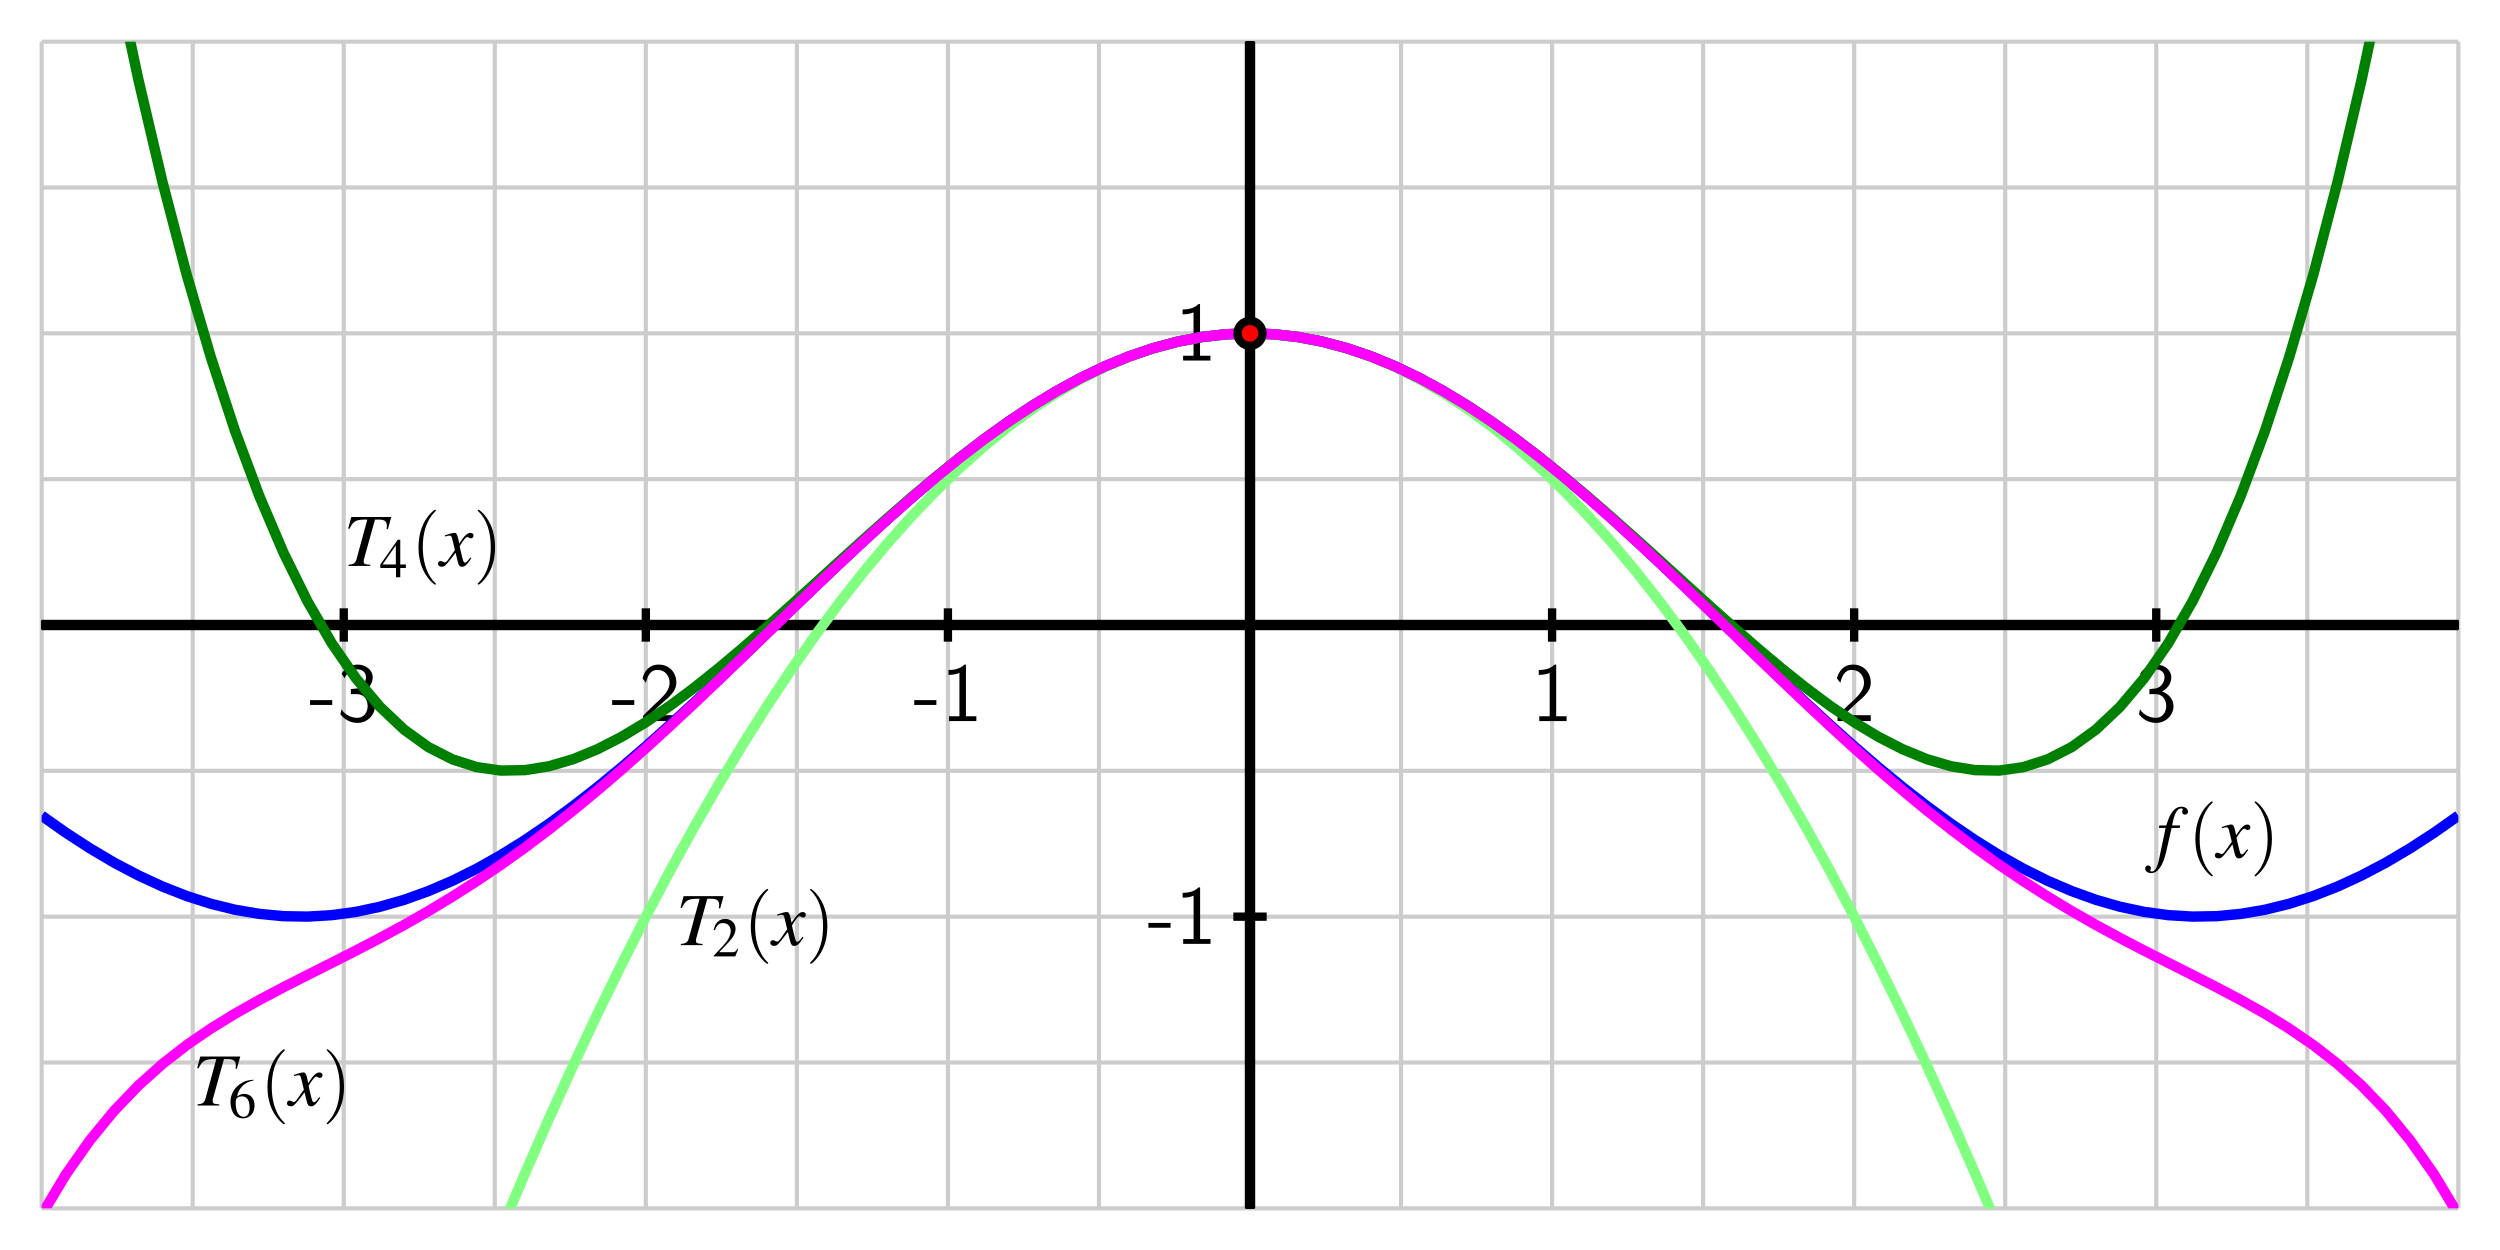 <?xml version="1.0" encoding="UTF-8"?>
<svg xmlns="http://www.w3.org/2000/svg" xmlns:xlink="http://www.w3.org/1999/xlink" width="300pt" height="150pt" viewBox="0 0 300 150" version="1.1">
<defs>
<g>
<symbol overflow="visible" id="glyph0-0">
<path style="stroke:none;" d=""/>
</symbol>
<symbol overflow="visible" id="glyph0-1">
<path style="stroke:none;" d="M 2.766 -1.938 L 2.766 -2.516 L 0.109 -2.516 L 0.109 -1.938 Z M 2.766 -1.938 "/>
</symbol>
<symbol overflow="visible" id="glyph0-2">
<path style="stroke:none;" d="M 0.922 -5.141 C 1.203 -5.844 1.859 -6.203 2.469 -6.203 C 2.984 -6.203 3.484 -5.906 3.484 -5.266 C 3.484 -4.656 3.062 -4.062 2.453 -3.922 C 2.406 -3.906 2.375 -3.906 1.672 -3.844 L 1.672 -3.234 L 2.375 -3.234 C 3.453 -3.234 3.688 -2.312 3.688 -1.812 C 3.688 -1.031 3.219 -0.391 2.453 -0.391 C 1.766 -0.391 0.969 -0.734 0.531 -1.422 L 0.422 -0.812 C 1.156 0.125 2.062 0.219 2.469 0.219 C 3.688 0.219 4.562 -0.75 4.562 -1.797 C 4.562 -2.703 3.875 -3.328 3.188 -3.547 C 3.953 -3.953 4.297 -4.625 4.297 -5.266 C 4.297 -6.125 3.469 -6.781 2.484 -6.781 C 1.703 -6.781 0.984 -6.375 0.562 -5.688 Z M 0.922 -5.141 "/>
</symbol>
<symbol overflow="visible" id="glyph0-3">
<path style="stroke:none;" d="M 1.734 -1.875 L 0.5 -0.641 L 0.5 0 L 4.484 0 L 4.484 -0.703 L 2.672 -0.703 C 2.547 -0.703 2.438 -0.703 2.312 -0.703 L 1.219 -0.703 C 1.547 -0.984 2.297 -1.734 2.609 -2.016 C 2.797 -2.203 3.312 -2.625 3.5 -2.797 C 3.953 -3.25 4.484 -3.781 4.484 -4.625 C 4.484 -5.781 3.688 -6.781 2.359 -6.781 C 1.219 -6.781 0.656 -6 0.422 -5.141 C 0.547 -4.969 0.594 -4.906 0.609 -4.875 C 0.625 -4.859 0.734 -4.734 0.828 -4.594 C 1.031 -5.359 1.312 -6.141 2.219 -6.141 C 3.156 -6.141 3.672 -5.391 3.672 -4.609 C 3.672 -3.766 3.094 -3.188 2.516 -2.594 Z M 1.734 -1.875 "/>
</symbol>
<symbol overflow="visible" id="glyph0-4">
<path style="stroke:none;" d="M 2.984 -6.781 L 2.797 -6.781 C 2.203 -6.172 1.375 -6.141 0.891 -6.125 L 0.891 -5.547 C 1.219 -5.547 1.703 -5.562 2.203 -5.781 L 2.203 -0.578 L 0.953 -0.578 L 0.953 0 L 4.234 0 L 4.234 -0.578 L 2.984 -0.578 Z M 2.984 -6.781 "/>
</symbol>
<symbol overflow="visible" id="glyph1-0">
<path style="stroke:none;" d=""/>
</symbol>
<symbol overflow="visible" id="glyph1-1">
<path style="stroke:none;" d="M 0.312 -3.562 L 1.125 -3.562 L 0.328 0.219 C 0.141 1.172 -0.156 1.672 -0.547 1.672 C -0.641 1.672 -0.719 1.609 -0.719 1.531 C -0.719 1.5 -0.719 1.469 -0.688 1.438 C -0.641 1.375 -0.641 1.344 -0.641 1.281 C -0.641 1.094 -0.797 0.938 -0.984 0.938 C -1.172 0.938 -1.328 1.109 -1.328 1.312 C -1.328 1.625 -1.016 1.859 -0.609 1.859 C 0.188 1.859 0.812 0.969 1.188 -0.688 L 1.844 -3.562 L 2.812 -3.562 L 2.875 -3.859 L 1.906 -3.859 C 2.156 -5.266 2.5 -5.906 3 -5.906 C 3.109 -5.906 3.188 -5.859 3.188 -5.797 C 3.188 -5.766 3.188 -5.75 3.156 -5.703 C 3.125 -5.625 3.109 -5.578 3.109 -5.516 C 3.109 -5.297 3.234 -5.156 3.438 -5.156 C 3.641 -5.156 3.812 -5.312 3.812 -5.516 C 3.812 -5.844 3.484 -6.109 3.047 -6.109 C 2.594 -6.109 2.25 -5.906 1.922 -5.484 C 1.656 -5.125 1.469 -4.719 1.203 -3.859 L 0.375 -3.859 Z M 0.312 -3.562 "/>
</symbol>
<symbol overflow="visible" id="glyph1-2">
<path style="stroke:none;" d="M 3.625 -1 C 3.547 -0.922 3.5 -0.859 3.422 -0.75 C 3.219 -0.484 3.109 -0.391 3 -0.391 C 2.875 -0.391 2.797 -0.516 2.734 -0.766 C 2.703 -0.844 2.703 -0.891 2.688 -0.922 C 2.469 -1.828 2.359 -2.234 2.359 -2.375 C 2.766 -3.062 3.094 -3.469 3.25 -3.469 C 3.297 -3.469 3.375 -3.438 3.469 -3.391 C 3.578 -3.328 3.641 -3.312 3.703 -3.312 C 3.891 -3.312 4.016 -3.453 4.016 -3.641 C 4.016 -3.828 3.875 -3.969 3.656 -3.969 C 3.266 -3.969 2.922 -3.641 2.297 -2.688 L 2.203 -3.172 C 2.062 -3.781 1.969 -3.969 1.734 -3.969 C 1.531 -3.969 1.219 -3.891 0.672 -3.703 L 0.578 -3.672 L 0.609 -3.531 C 0.953 -3.625 1.031 -3.641 1.109 -3.641 C 1.344 -3.641 1.391 -3.562 1.516 -3.016 L 1.781 -1.906 L 1.047 -0.859 C 0.859 -0.578 0.688 -0.422 0.578 -0.422 C 0.531 -0.422 0.438 -0.453 0.344 -0.5 C 0.234 -0.562 0.141 -0.594 0.062 -0.594 C -0.109 -0.594 -0.25 -0.453 -0.25 -0.281 C -0.25 -0.047 -0.062 0.094 0.203 0.094 C 0.484 0.094 0.594 0.016 1.047 -0.531 C 1.281 -0.812 1.469 -1.062 1.859 -1.578 L 2.125 -0.5 C 2.234 -0.047 2.359 0.094 2.641 0.094 C 2.984 0.094 3.219 -0.109 3.75 -0.922 Z M 3.625 -1 "/>
</symbol>
<symbol overflow="visible" id="glyph1-3">
<path style="stroke:none;" d="M 5.703 -5.875 L 0.906 -5.875 L 0.531 -4.484 L 0.688 -4.453 C 1.172 -5.422 1.453 -5.578 2.828 -5.562 L 1.531 -0.812 C 1.391 -0.328 1.172 -0.188 0.578 -0.141 L 0.578 0 L 3.188 0 L 3.188 -0.141 C 3.047 -0.156 2.906 -0.172 2.859 -0.172 C 2.5 -0.203 2.391 -0.281 2.391 -0.547 C 2.391 -0.672 2.406 -0.781 2.5 -1.078 L 3.75 -5.562 L 4.234 -5.562 C 4.891 -5.562 5.172 -5.344 5.172 -4.828 C 5.172 -4.719 5.172 -4.578 5.141 -4.422 L 5.297 -4.406 Z M 5.703 -5.875 "/>
</symbol>
<symbol overflow="visible" id="glyph2-0">
<path style="stroke:none;" d=""/>
</symbol>
<symbol overflow="visible" id="glyph2-1">
<path style="stroke:none;" d="M 2.984 2.156 C 2.984 2.141 2.984 2.109 2.828 1.969 C 1.703 0.828 1.406 -0.875 1.406 -2.25 C 1.406 -3.812 1.75 -5.375 2.859 -6.5 C 2.984 -6.609 2.984 -6.641 2.984 -6.656 C 2.984 -6.719 2.938 -6.75 2.891 -6.75 C 2.797 -6.75 1.984 -6.141 1.453 -5 C 1 -4 0.891 -3 0.891 -2.25 C 0.891 -1.547 0.984 -0.453 1.484 0.562 C 2.031 1.672 2.797 2.25 2.891 2.25 C 2.938 2.25 2.984 2.219 2.984 2.156 Z M 2.984 2.156 "/>
</symbol>
<symbol overflow="visible" id="glyph2-2">
<path style="stroke:none;" d="M 2.594 -2.25 C 2.594 -2.953 2.5 -4.047 2 -5.062 C 1.469 -6.172 0.688 -6.75 0.609 -6.75 C 0.547 -6.75 0.516 -6.719 0.516 -6.656 C 0.516 -6.641 0.516 -6.609 0.688 -6.453 C 1.562 -5.562 2.078 -4.125 2.078 -2.25 C 2.078 -0.719 1.75 0.875 0.625 2 C 0.516 2.109 0.516 2.141 0.516 2.156 C 0.516 2.219 0.547 2.25 0.609 2.25 C 0.688 2.25 1.5 1.641 2.031 0.5 C 2.5 -0.5 2.594 -1.5 2.594 -2.25 Z M 2.594 -2.25 "/>
</symbol>
<symbol overflow="visible" id="glyph3-0">
<path style="stroke:none;" d=""/>
</symbol>
<symbol overflow="visible" id="glyph3-1">
<path style="stroke:none;" d="M 3.156 -0.906 L 3.078 -0.938 C 2.828 -0.562 2.75 -0.5 2.438 -0.5 L 0.859 -0.5 L 1.969 -1.672 C 2.562 -2.297 2.828 -2.797 2.828 -3.328 C 2.828 -3.984 2.281 -4.5 1.594 -4.5 C 1.219 -4.5 0.875 -4.359 0.625 -4.094 C 0.422 -3.859 0.312 -3.641 0.203 -3.172 L 0.344 -3.141 C 0.609 -3.797 0.859 -4 1.312 -4 C 1.875 -4 2.25 -3.625 2.25 -3.062 C 2.25 -2.547 1.938 -1.938 1.391 -1.344 L 0.203 -0.078 L 0.203 0 L 2.797 0 Z M 3.156 -0.906 "/>
</symbol>
<symbol overflow="visible" id="glyph3-2">
<path style="stroke:none;" d="M 3.141 -1.531 L 2.469 -1.531 L 2.469 -4.5 L 2.172 -4.5 L 0.078 -1.531 L 0.078 -1.109 L 1.953 -1.109 L 1.953 0 L 2.469 0 L 2.469 -1.109 L 3.141 -1.109 Z M 1.938 -1.531 L 0.344 -1.531 L 1.938 -3.828 Z M 1.938 -1.531 "/>
</symbol>
<symbol overflow="visible" id="glyph3-3">
<path style="stroke:none;" d="M 2.969 -4.547 C 2.203 -4.484 1.828 -4.359 1.344 -4.016 C 0.625 -3.5 0.219 -2.75 0.219 -1.859 C 0.219 -1.281 0.406 -0.688 0.688 -0.359 C 0.938 -0.062 1.297 0.094 1.719 0.094 C 2.547 0.094 3.109 -0.547 3.109 -1.453 C 3.109 -2.312 2.625 -2.844 1.859 -2.844 C 1.578 -2.844 1.438 -2.797 1.016 -2.547 C 1.188 -3.547 1.938 -4.266 2.984 -4.453 Z M 1.609 -2.547 C 2.188 -2.547 2.516 -2.062 2.516 -1.234 C 2.516 -0.5 2.25 -0.094 1.797 -0.094 C 1.203 -0.094 0.844 -0.719 0.844 -1.75 C 0.844 -2.094 0.906 -2.281 1.031 -2.375 C 1.172 -2.484 1.375 -2.547 1.609 -2.547 Z M 1.609 -2.547 "/>
</symbol>
</g>
<clipPath id="clip1">
  <path d="M 5 22 L 295 22 L 295 128 L 5 128 Z M 5 22 "/>
</clipPath>
<clipPath id="clip2">
  <path d="M 5 22 L 295 22 L 295 145 L 5 145 Z M 5 22 "/>
</clipPath>
<clipPath id="clip3">
  <path d="M 5 5 L 295 5 L 295 111 L 5 111 Z M 5 5 "/>
</clipPath>
<clipPath id="clip4">
  <path d="M 5 22 L 295 22 L 295 145 L 5 145 Z M 5 22 "/>
</clipPath>
</defs>
<g id="surface1">
<path style="fill:none;stroke-width:5;stroke-linecap:butt;stroke-linejoin:miter;stroke:rgb(80.077%,80.077%,80.077%);stroke-opacity:1;stroke-miterlimit:10;" d="M 50 50 L 50 1450 M 231.25 50 L 231.25 1450 M 412.5 50 L 412.5 1450 M 593.75 50 L 593.75 1450 M 775 50 L 775 1450 M 956.25 50 L 956.25 1450 M 1137.5 50 L 1137.5 1450 M 1318.75 50 L 1318.75 1450 M 1500 50 L 1500 1450 M 1681.25 50 L 1681.25 1450 M 1862.5 50 L 1862.5 1450 M 2043.75 50 L 2043.75 1450 M 2225 50 L 2225 1450 M 2406.25 50 L 2406.25 1450 M 2587.5 50 L 2587.5 1450 M 2768.75 50 L 2768.75 1450 M 2950 50 L 2950 1450 M 50 50 L 2950 50 M 50 225 L 2950 225 M 50 400 L 2950 400 M 50 575 L 2950 575 M 50 750 L 2950 750 M 50 925 L 2950 925 M 50 1100 L 2950 1100 M 50 1275 L 2950 1275 M 50 1450 L 2950 1450 " transform="matrix(0.1,0,0,-0.1,0,150)"/>
<path style="fill:none;stroke-width:12.5;stroke-linecap:butt;stroke-linejoin:miter;stroke:rgb(0%,0%,0%);stroke-opacity:1;stroke-miterlimit:10;" d="M 50 750 L 2950 750 M 1500 50 L 1500 1450 " transform="matrix(0.1,0,0,-0.1,0,150)"/>
<path style="fill:none;stroke-width:10;stroke-linecap:butt;stroke-linejoin:miter;stroke:rgb(0%,0%,0%);stroke-opacity:1;stroke-miterlimit:10;" d="M 50 750 L 2950 750 M 1500 50 L 1500 1450 M 412.5 730 L 412.5 770 " transform="matrix(0.1,0,0,-0.1,0,150)"/>
<path style="fill:none;stroke-width:10;stroke-linecap:butt;stroke-linejoin:miter;stroke:rgb(0%,0%,0%);stroke-opacity:1;stroke-miterlimit:10;" d="M 50 750 L 2950 750 M 1500 50 L 1500 1450 M 775 730 L 775 770 " transform="matrix(0.1,0,0,-0.1,0,150)"/>
<path style="fill:none;stroke-width:10;stroke-linecap:butt;stroke-linejoin:miter;stroke:rgb(0%,0%,0%);stroke-opacity:1;stroke-miterlimit:10;" d="M 50 750 L 2950 750 M 1500 50 L 1500 1450 M 1137.5 730 L 1137.5 770 " transform="matrix(0.1,0,0,-0.1,0,150)"/>
<path style="fill:none;stroke-width:10;stroke-linecap:butt;stroke-linejoin:miter;stroke:rgb(0%,0%,0%);stroke-opacity:1;stroke-miterlimit:10;" d="M 50 750 L 2950 750 M 1500 50 L 1500 1450 M 1500 730 L 1500 770 " transform="matrix(0.1,0,0,-0.1,0,150)"/>
<path style="fill:none;stroke-width:10;stroke-linecap:butt;stroke-linejoin:miter;stroke:rgb(0%,0%,0%);stroke-opacity:1;stroke-miterlimit:10;" d="M 50 750 L 2950 750 M 1500 50 L 1500 1450 M 1862.5 730 L 1862.5 770 " transform="matrix(0.1,0,0,-0.1,0,150)"/>
<path style="fill:none;stroke-width:10;stroke-linecap:butt;stroke-linejoin:miter;stroke:rgb(0%,0%,0%);stroke-opacity:1;stroke-miterlimit:10;" d="M 50 750 L 2950 750 M 1500 50 L 1500 1450 M 2225 730 L 2225 770 " transform="matrix(0.1,0,0,-0.1,0,150)"/>
<path style="fill:none;stroke-width:10;stroke-linecap:butt;stroke-linejoin:miter;stroke:rgb(0%,0%,0%);stroke-opacity:1;stroke-miterlimit:10;" d="M 50 750 L 2950 750 M 1500 50 L 1500 1450 M 2587.5 730 L 2587.5 770 " transform="matrix(0.1,0,0,-0.1,0,150)"/>
<path style="fill:none;stroke-width:10;stroke-linecap:butt;stroke-linejoin:miter;stroke:rgb(0%,0%,0%);stroke-opacity:1;stroke-miterlimit:10;" d="M 50 750 L 2950 750 M 1500 50 L 1500 1450 M 1480 400 L 1520 400 " transform="matrix(0.1,0,0,-0.1,0,150)"/>
<path style="fill:none;stroke-width:10;stroke-linecap:butt;stroke-linejoin:miter;stroke:rgb(0%,0%,0%);stroke-opacity:1;stroke-miterlimit:10;" d="M 50 750 L 2950 750 M 1500 50 L 1500 1450 M 1480 750 L 1520 750 " transform="matrix(0.1,0,0,-0.1,0,150)"/>
<path style="fill:none;stroke-width:10;stroke-linecap:butt;stroke-linejoin:miter;stroke:rgb(0%,0%,0%);stroke-opacity:1;stroke-miterlimit:10;" d="M 50 750 L 2950 750 M 1500 50 L 1500 1450 M 1480 1100 L 1520 1100 " transform="matrix(0.1,0,0,-0.1,0,150)"/>
<g style="fill:rgb(0%,0%,0%);fill-opacity:1;">
  <use xlink:href="#glyph0-1" x="37.099" y="86.531"/>
  <use xlink:href="#glyph0-2" x="40.429" y="86.531"/>
</g>
<g style="fill:rgb(0%,0%,0%);fill-opacity:1;">
  <use xlink:href="#glyph0-1" x="73.349" y="86.531"/>
  <use xlink:href="#glyph0-3" x="76.679" y="86.531"/>
</g>
<g style="fill:rgb(0%,0%,0%);fill-opacity:1;">
  <use xlink:href="#glyph0-1" x="109.599" y="86.531"/>
  <use xlink:href="#glyph0-4" x="112.929" y="86.531"/>
</g>
<g style="fill:rgb(0%,0%,0%);fill-opacity:1;">
  <use xlink:href="#glyph0-4" x="183.759" y="86.531"/>
</g>
<g style="fill:rgb(0%,0%,0%);fill-opacity:1;">
  <use xlink:href="#glyph0-3" x="220.009" y="86.531"/>
</g>
<g style="fill:rgb(0%,0%,0%);fill-opacity:1;">
  <use xlink:href="#glyph0-2" x="256.259" y="86.531"/>
</g>
<g style="fill:rgb(0%,0%,0%);fill-opacity:1;">
  <use xlink:href="#glyph0-1" x="137.698" y="113.266"/>
  <use xlink:href="#glyph0-4" x="141.028" y="113.266"/>
</g>
<g style="fill:rgb(0%,0%,0%);fill-opacity:1;">
  <use xlink:href="#glyph0-4" x="141.019" y="43.266"/>
</g>
<g style="fill:rgb(0%,0%,0%);fill-opacity:1;">
  <use xlink:href="#glyph1-1" x="258.75" y="102.913"/>
</g>
<g style="fill:rgb(0%,0%,0%);fill-opacity:1;">
  <use xlink:href="#glyph2-1" x="262.551" y="102.913"/>
</g>
<g style="fill:rgb(0%,0%,0%);fill-opacity:1;">
  <use xlink:href="#glyph1-2" x="266.03" y="102.913"/>
</g>
<g style="fill:rgb(0%,0%,0%);fill-opacity:1;">
  <use xlink:href="#glyph2-2" x="270.038" y="102.913"/>
</g>
<g style="fill:rgb(0%,0%,0%);fill-opacity:1;">
  <use xlink:href="#glyph1-3" x="81.125" y="113.413"/>
</g>
<g style="fill:rgb(0%,0%,0%);fill-opacity:1;">
  <use xlink:href="#glyph3-1" x="85.438" y="114.768"/>
</g>
<g style="fill:rgb(0%,0%,0%);fill-opacity:1;">
  <use xlink:href="#glyph2-1" x="89.204" y="113.413"/>
</g>
<g style="fill:rgb(0%,0%,0%);fill-opacity:1;">
  <use xlink:href="#glyph1-2" x="92.683" y="113.413"/>
</g>
<g style="fill:rgb(0%,0%,0%);fill-opacity:1;">
  <use xlink:href="#glyph2-2" x="96.69" y="113.413"/>
</g>
<g style="fill:rgb(0%,0%,0%);fill-opacity:1;">
  <use xlink:href="#glyph1-3" x="41.25" y="67.913"/>
</g>
<g style="fill:rgb(0%,0%,0%);fill-opacity:1;">
  <use xlink:href="#glyph3-2" x="45.563" y="69.268"/>
</g>
<g style="fill:rgb(0%,0%,0%);fill-opacity:1;">
  <use xlink:href="#glyph2-1" x="49.329" y="67.913"/>
</g>
<g style="fill:rgb(0%,0%,0%);fill-opacity:1;">
  <use xlink:href="#glyph1-2" x="52.808" y="67.913"/>
</g>
<g style="fill:rgb(0%,0%,0%);fill-opacity:1;">
  <use xlink:href="#glyph2-2" x="56.815" y="67.913"/>
</g>
<g style="fill:rgb(0%,0%,0%);fill-opacity:1;">
  <use xlink:href="#glyph1-3" x="23.125" y="132.663"/>
</g>
<g style="fill:rgb(0%,0%,0%);fill-opacity:1;">
  <use xlink:href="#glyph3-3" x="27.438" y="134.111"/>
</g>
<g style="fill:rgb(0%,0%,0%);fill-opacity:1;">
  <use xlink:href="#glyph2-1" x="31.204" y="132.663"/>
</g>
<g style="fill:rgb(0%,0%,0%);fill-opacity:1;">
  <use xlink:href="#glyph1-2" x="34.683" y="132.663"/>
</g>
<g style="fill:rgb(0%,0%,0%);fill-opacity:1;">
  <use xlink:href="#glyph2-2" x="38.69" y="132.663"/>
</g>
<g clip-path="url(#clip1)" clip-rule="nonzero">
<path style="fill:none;stroke-width:12.5;stroke-linecap:butt;stroke-linejoin:miter;stroke:rgb(0%,0%,100%);stroke-opacity:1;stroke-miterlimit:10;" d="M 50 521.211 L 78.984 500.781 L 108.008 481.953 L 136.992 464.805 L 166.016 449.531 L 195 436.133 L 223.984 424.766 L 253.008 415.469 L 281.992 408.32 L 311.016 403.359 L 340 400.586 L 368.984 400.078 L 398.008 401.797 L 426.992 405.742 L 456.016 411.914 L 485 420.234 L 513.984 430.664 L 543.008 443.125 L 571.992 457.539 L 601.016 473.828 L 630 491.914 L 658.984 511.641 L 688.008 532.891 L 716.992 555.508 L 746.016 579.375 L 775 604.336 L 803.984 630.234 L 833.008 656.914 L 861.992 684.18 L 891.016 711.836 L 920 739.766 L 948.984 767.773 L 978.008 795.664 L 1006.992 823.242 L 1036.016 850.352 L 1065 876.836 L 1093.984 902.5 L 1123.008 927.188 L 1151.992 950.742 L 1181.016 973.008 L 1210 993.867 L 1238.984 1013.125 L 1268.008 1030.742 L 1296.992 1046.523 L 1326.016 1060.469 L 1355 1072.383 L 1383.984 1082.227 L 1413.008 1089.961 L 1441.992 1095.547 L 1471.016 1098.867 L 1500 1100 L 1528.984 1098.867 L 1558.008 1095.547 L 1586.992 1089.961 L 1616.016 1082.227 L 1645 1072.383 L 1673.984 1060.469 L 1703.008 1046.523 L 1731.992 1030.742 L 1761.016 1013.125 L 1790 993.867 L 1818.984 973.008 L 1848.008 950.742 L 1876.992 927.188 L 1906.016 902.5 L 1935 876.836 L 1963.984 850.352 L 1993.008 823.242 L 2021.992 795.664 L 2051.016 767.773 L 2080 739.766 L 2108.984 711.836 L 2138.008 684.18 L 2166.992 656.914 L 2196.016 630.234 L 2225 604.336 L 2253.984 579.375 L 2283.008 555.508 L 2311.992 532.891 L 2341.016 511.641 L 2370 491.914 L 2398.984 473.828 L 2428.008 457.539 L 2456.992 443.125 L 2486.016 430.664 L 2515 420.234 L 2543.984 411.914 L 2573.008 405.742 L 2601.992 401.797 L 2631.016 400.078 L 2660 400.586 L 2688.984 403.359 L 2718.008 408.32 L 2746.992 415.469 L 2776.016 424.766 L 2805 436.133 L 2833.984 449.531 L 2863.008 464.805 L 2891.992 481.953 L 2921.016 500.781 L 2950 521.211 " transform="matrix(0.1,0,0,-0.1,0,150)"/>
</g>
<g clip-path="url(#clip2)" clip-rule="nonzero">
<path style="fill:none;stroke-width:12.5;stroke-linecap:butt;stroke-linejoin:miter;stroke:rgb(50%,100%,50%);stroke-opacity:1;stroke-miterlimit:10;" d="M 50 -1700 L 78.984 -1589.102 L 108.008 -1480.469 L 136.992 -1374.062 L 166.016 -1269.922 L 195 -1168.008 L 223.984 -1068.32 L 253.008 -970.898 L 281.992 -875.664 L 311.016 -782.734 L 340 -691.992 L 368.984 -603.516 L 398.008 -517.266 L 426.992 -433.281 L 456.016 -351.523 L 485 -271.992 L 513.984 -194.727 L 543.008 -119.688 L 571.992 -46.875 L 601.016 23.672 L 630 91.992 L 658.984 158.086 L 688.008 221.914 L 716.992 283.516 L 746.016 342.891 L 775 400 L 803.984 454.883 L 833.008 507.539 L 861.992 557.93 L 891.016 606.094 L 920 651.992 L 948.984 695.664 L 978.008 737.109 L 1006.992 776.328 L 1036.016 813.281 L 1065 848.008 L 1093.984 880.469 L 1123.008 910.703 L 1151.992 938.711 L 1181.016 964.492 L 1210 988.008 L 1238.984 1009.297 L 1268.008 1028.32 L 1296.992 1045.117 L 1326.016 1059.688 L 1355 1071.992 L 1383.984 1082.07 L 1413.008 1089.922 L 1441.992 1095.508 L 1471.016 1098.867 L 1500 1100 L 1528.984 1098.867 L 1558.008 1095.508 L 1586.992 1089.922 L 1616.016 1082.07 L 1645 1071.992 L 1673.984 1059.688 L 1703.008 1045.117 L 1731.992 1028.32 L 1761.016 1009.297 L 1790 988.008 L 1818.984 964.492 L 1848.008 938.711 L 1876.992 910.703 L 1906.016 880.469 L 1935 848.008 L 1963.984 813.281 L 1993.008 776.328 L 2021.992 737.109 L 2051.016 695.664 L 2080 651.992 L 2108.984 606.094 L 2138.008 557.93 L 2166.992 507.539 L 2196.016 454.883 L 2225 400 L 2253.984 342.891 L 2283.008 283.516 L 2311.992 221.914 L 2341.016 158.086 L 2370 91.992 L 2398.984 23.672 L 2428.008 -46.875 L 2456.992 -119.688 L 2486.016 -194.727 L 2515 -271.992 L 2543.984 -351.523 L 2573.008 -433.281 L 2601.992 -517.266 L 2631.016 -603.516 L 2660 -691.992 L 2688.984 -782.734 L 2718.008 -875.664 L 2746.992 -970.898 L 2776.016 -1068.32 L 2805 -1168.008 L 2833.984 -1269.922 L 2863.008 -1374.062 L 2891.992 -1480.469 L 2921.016 -1589.102 L 2950 -1700 " transform="matrix(0.1,0,0,-0.1,0,150)"/>
</g>
<g clip-path="url(#clip3)" clip-rule="nonzero">
<path style="fill:none;stroke-width:12.5;stroke-linecap:butt;stroke-linejoin:miter;stroke:rgb(0%,50%,0%);stroke-opacity:1;stroke-miterlimit:10;" d="M 50 2033.32 L 78.984 1854.375 L 108.008 1690.391 L 136.992 1540.703 L 166.016 1404.609 L 195 1281.445 L 223.984 1170.547 L 253.008 1071.289 L 281.992 983.047 L 311.016 905.195 L 340 837.188 L 368.984 778.359 L 398.008 728.242 L 426.992 686.211 L 456.016 651.758 L 485 624.375 L 513.984 603.516 L 543.008 588.711 L 571.992 579.453 L 601.016 575.312 L 630 575.859 L 658.984 580.547 L 688.008 589.062 L 716.992 600.977 L 746.016 615.859 L 775 633.32 L 803.984 653.047 L 833.008 674.688 L 861.992 697.852 L 891.016 722.266 L 920 747.578 L 948.984 773.516 L 978.008 799.805 L 1006.992 826.211 L 1036.016 852.422 L 1065 878.242 L 1093.984 903.438 L 1123.008 927.773 L 1151.992 951.094 L 1181.016 973.242 L 1210 993.984 L 1238.984 1013.203 L 1268.008 1030.781 L 1296.992 1046.562 L 1326.016 1060.469 L 1355 1072.383 L 1383.984 1082.227 L 1413.008 1089.961 L 1441.992 1095.547 L 1471.016 1098.867 L 1500 1100 L 1528.984 1098.867 L 1558.008 1095.547 L 1586.992 1089.961 L 1616.016 1082.227 L 1645 1072.383 L 1673.984 1060.469 L 1703.008 1046.562 L 1731.992 1030.781 L 1761.016 1013.203 L 1790 993.984 L 1818.984 973.242 L 1848.008 951.094 L 1876.992 927.773 L 1906.016 903.438 L 1935 878.242 L 1963.984 852.422 L 1993.008 826.211 L 2021.992 799.805 L 2051.016 773.516 L 2080 747.578 L 2108.984 722.266 L 2138.008 697.852 L 2166.992 674.688 L 2196.016 653.047 L 2225 633.32 L 2253.984 615.859 L 2283.008 600.977 L 2311.992 589.062 L 2341.016 580.547 L 2370 575.859 L 2398.984 575.312 L 2428.008 579.453 L 2456.992 588.711 L 2486.016 603.516 L 2515 624.375 L 2543.984 651.758 L 2573.008 686.211 L 2601.992 728.242 L 2631.016 778.359 L 2660 837.188 L 2688.984 905.195 L 2718.008 983.047 L 2746.992 1071.289 L 2776.016 1170.547 L 2805 1281.445 L 2833.984 1404.609 L 2863.008 1540.703 L 2891.992 1690.391 L 2921.016 1854.375 L 2950 2033.32 " transform="matrix(0.1,0,0,-0.1,0,150)"/>
</g>
<g clip-path="url(#clip4)" clip-rule="nonzero">
<path style="fill:none;stroke-width:12.5;stroke-linecap:butt;stroke-linejoin:miter;stroke:rgb(100%,0%,100%);stroke-opacity:1;stroke-miterlimit:10;" d="M 50 42.227 L 78.984 90.586 L 108.008 131.836 L 136.992 167.109 L 166.016 197.305 L 195 223.281 L 223.984 245.859 L 253.008 265.742 L 281.992 283.555 L 311.016 299.883 L 340 315.234 L 368.984 329.961 L 398.008 344.57 L 426.992 359.258 L 456.016 374.375 L 485 390.117 L 513.984 406.641 L 543.008 424.141 L 571.992 442.656 L 601.016 462.227 L 630 482.93 L 658.984 504.766 L 688.008 527.656 L 716.992 551.602 L 746.016 576.484 L 775 602.227 L 803.984 628.711 L 833.008 655.82 L 861.992 683.398 L 891.016 711.328 L 920 739.414 L 948.984 767.539 L 978.008 795.508 L 1006.992 823.125 L 1036.016 850.273 L 1065 876.797 L 1093.984 902.461 L 1123.008 927.148 L 1151.992 950.742 L 1181.016 973.008 L 1210 993.867 L 1238.984 1013.125 L 1268.008 1030.742 L 1296.992 1046.523 L 1326.016 1060.469 L 1355 1072.383 L 1383.984 1082.227 L 1413.008 1089.961 L 1441.992 1095.547 L 1471.016 1098.867 L 1500 1100 L 1528.984 1098.867 L 1558.008 1095.547 L 1586.992 1089.961 L 1616.016 1082.227 L 1645 1072.383 L 1673.984 1060.469 L 1703.008 1046.523 L 1731.992 1030.742 L 1761.016 1013.125 L 1790 993.867 L 1818.984 973.008 L 1848.008 950.742 L 1876.992 927.148 L 1906.016 902.461 L 1935 876.797 L 1963.984 850.273 L 1993.008 823.125 L 2021.992 795.508 L 2051.016 767.539 L 2080 739.414 L 2108.984 711.328 L 2138.008 683.398 L 2166.992 655.82 L 2196.016 628.711 L 2225 602.227 L 2253.984 576.484 L 2283.008 551.602 L 2311.992 527.656 L 2341.016 504.766 L 2370 482.93 L 2398.984 462.227 L 2428.008 442.656 L 2456.992 424.141 L 2486.016 406.641 L 2515 390.117 L 2543.984 374.375 L 2573.008 359.258 L 2601.992 344.57 L 2631.016 329.961 L 2660 315.234 L 2688.984 299.883 L 2718.008 283.555 L 2746.992 265.742 L 2776.016 245.859 L 2805 223.281 L 2833.984 197.305 L 2863.008 167.109 L 2891.992 131.836 L 2921.016 90.586 L 2950 42.227 " transform="matrix(0.1,0,0,-0.1,0,150)"/>
</g>
<path style=" stroke:none;fill-rule:nonzero;fill:rgb(100%,0%,0%);fill-opacity:1;" d="M 151.5 40 C 151.5 39.172 150.828 38.5 150 38.5 C 149.172 38.5 148.5 39.172 148.5 40 C 148.5 40.828 149.172 41.5 150 41.5 C 150.828 41.5 151.5 40.828 151.5 40 "/>
<path style="fill:none;stroke-width:10;stroke-linecap:butt;stroke-linejoin:miter;stroke:rgb(0%,0%,0%);stroke-opacity:1;stroke-miterlimit:10;" d="M 1515 1100 C 1515 1108.281 1508.281 1115 1500 1115 C 1491.719 1115 1485 1108.281 1485 1100 C 1485 1091.719 1491.719 1085 1500 1085 C 1508.281 1085 1515 1091.719 1515 1100 Z M 1515 1100 " transform="matrix(0.1,0,0,-0.1,0,150)"/>
</g>
</svg>
